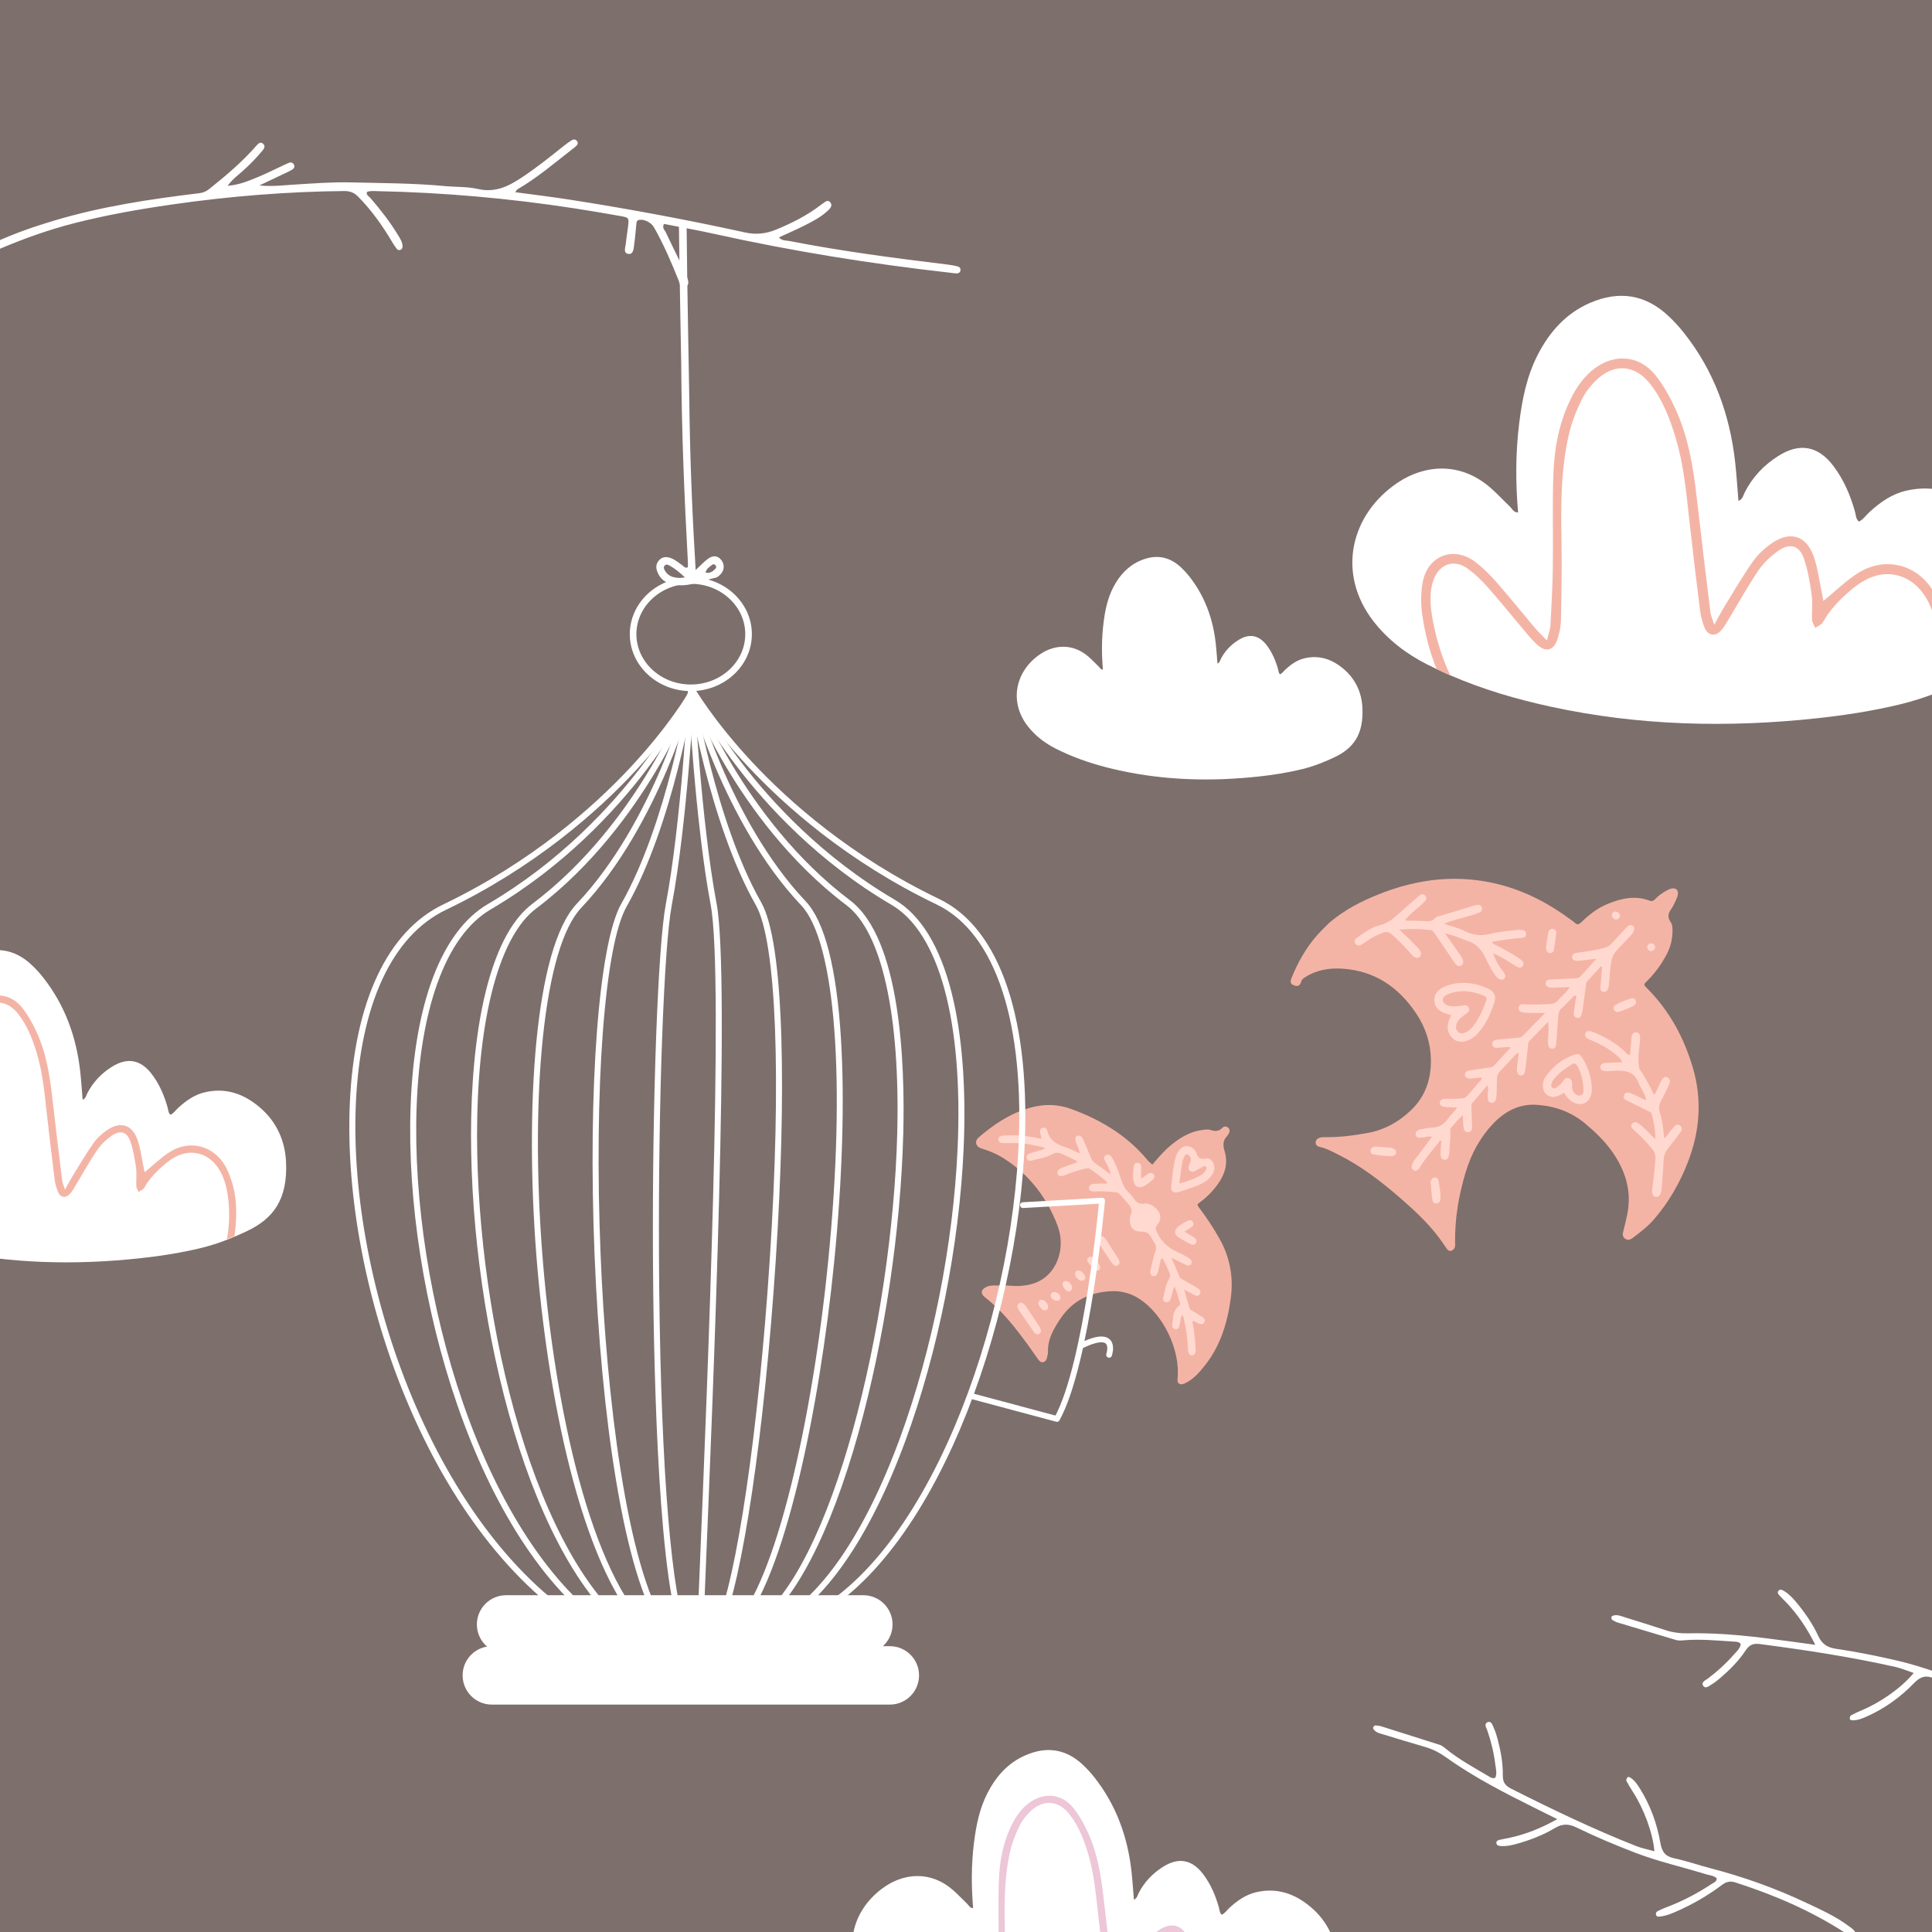 <?xml version="1.0" encoding="UTF-8"?> <svg xmlns="http://www.w3.org/2000/svg" width="2005" height="2005" viewBox="0 0 2005 2005" fill="none"><rect x="0" y="0" width="2005" height="2005" fill="#333333" stroke="none"/><g clip-path="url(#clip0_533_39692)"><path d="M2205.5 -200.5H-200.5V2205.5H2205.5V-200.5Z" fill="#FFD9D0" fill-opacity="0.36"></path><path d="M-190.445 1232.54C-179.46 1246.6 -165.652 1257.08 -149.823 1265.12C-147.468 1266.3 -145.109 1267.48 -142.753 1268.57C-139.343 1270.21 -135.894 1271.77 -132.441 1273.28C-108.027 1283.85 -82.648 1291.34 -56.593 1296.98C10.126 1311.5 77.43 1313.1 145.114 1305.82C166.54 1303.51 187.755 1300.22 208.673 1295.13C217.848 1292.9 226.813 1290 235.528 1286.63C238.18 1285.62 240.79 1284.57 243.356 1283.43C247.903 1281.53 252.364 1279.51 256.825 1277.37C283.388 1264.66 298.665 1244.96 296.856 1205.94C295.845 1183.63 286.923 1164.01 269.665 1149.28C253.29 1135.26 234.516 1128.45 212.673 1133.54C201.813 1136.06 193.141 1142.25 185.059 1149.58C182.364 1152.02 180.388 1155.3 176.934 1156.9C174.579 1154.92 174.704 1152.06 173.989 1149.49C170.536 1137.07 165.528 1125.37 157.782 1115.02C145.997 1099.4 131.938 1096.96 115.567 1107.44C104.876 1114.3 96.415 1123.23 90.606 1134.59C89.427 1136.82 89.173 1139.81 85.766 1141.28C84.923 1131.39 84.333 1121.79 83.282 1112.24C79.282 1076.04 67.329 1042.91 44.556 1014.12C41.02 1009.66 37.149 1005.41 32.981 1001.5C15.431 984.871 -4.648 981.844 -26.62 991.352C-44.722 999.184 -57.097 1013.07 -66.019 1030.29C-74.523 1046.66 -78.015 1064.42 -80.249 1082.52C-83.027 1104.96 -83.027 1127.44 -81.089 1150C-84.581 1150.08 -85.593 1147.09 -87.445 1145.37C-92.327 1140.74 -96.874 1135.77 -101.968 1131.35C-125.116 1111.1 -152.226 1114.09 -171.964 1127.27C-208.163 1151.43 -218.648 1196.38 -190.445 1232.54Z" fill="white"></path><path d="M-153.656 1226.94C-151.551 1241.46 -148.016 1255.27 -142.754 1268.15C-139.344 1269.79 -135.894 1271.36 -132.441 1272.86C-138.418 1260.28 -142.668 1246.61 -145.492 1232.12C-146.625 1226.23 -147.469 1220.12 -147.383 1214.11C-147.34 1209.18 -146.5 1203.93 -144.605 1199.41C-139.809 1188.02 -129.031 1184.98 -119.141 1192.18C-113.754 1196.09 -108.785 1200.84 -104.363 1205.86C-95.23 1216.18 -86.602 1226.94 -77.68 1237.46C-74.23 1241.55 -70.859 1245.8 -66.902 1249.46C-60 1255.86 -53.98 1254.22 -51.117 1245.09C-49.73 1240.62 -48.719 1235.87 -48.637 1231.24C-48.258 1211.45 -47.879 1191.63 -48.215 1171.8C-48.719 1144.19 -48.848 1116.62 -42.367 1089.55C-40.301 1080.84 -36.848 1072.25 -32.895 1064.18C-30.117 1058.57 -25.992 1053.31 -21.445 1049.02C-8.144 1036.48 7.43 1037.78 18.711 1052.05C28.266 1064.13 33.738 1078.23 38.113 1092.79C44.008 1112.2 46.027 1132.28 48.219 1152.36C50.828 1176.05 53.648 1199.75 56.637 1223.41C57.223 1228.04 58.359 1232.75 60.172 1237C62.656 1242.77 68 1243.78 72.293 1239.23C75.449 1235.91 77.598 1231.53 80.039 1227.53C87.027 1216.09 93.469 1204.25 101.086 1193.18C105 1187.54 110.387 1182.49 116.07 1178.54C124.699 1172.52 131.813 1174.59 135.262 1184.43C138.297 1193.18 139.852 1202.57 141.156 1211.84C142.043 1218.06 141.156 1224.59 141.453 1230.94C141.578 1233 143.051 1234.98 143.891 1237C145.871 1235.57 148.605 1234.61 149.703 1232.68C155.047 1223.07 162.539 1215.45 170.746 1208.43C174.074 1205.61 177.652 1202.99 181.438 1200.93C197.602 1192.02 215.238 1196.21 225.891 1211.34C231.82 1219.79 234.602 1229.43 236.199 1239.49C238.727 1255.14 238.18 1270.8 235.527 1286.21C238.18 1285.2 240.789 1284.15 243.355 1283.02C243.609 1281.24 243.777 1279.47 243.988 1277.7C245.629 1262.3 246.008 1246.73 242.051 1231.57C240.031 1223.87 237.336 1216 233.297 1209.22C220.922 1188.68 196.762 1182.66 176.43 1195.37C167.168 1201.18 159.172 1209.14 150.078 1216.55C149.742 1214.82 149.363 1212.8 148.941 1210.78C146.883 1201.27 145.828 1191.43 142.547 1182.37C136.945 1167 124.785 1163.43 111.23 1172.73C105.758 1176.43 100.539 1181.19 96.793 1186.59C88.879 1197.81 81.934 1209.77 74.734 1221.47C72.504 1225.09 70.567 1228.93 67.453 1234.56C65.981 1230.06 64.844 1227.78 64.551 1225.34C61.055 1197.02 57.602 1168.64 54.406 1140.27C51.754 1116.45 48.051 1092.88 37.945 1070.95C33.906 1062.15 29.067 1053.44 23.09 1045.9C10.922 1030.59 -7.852 1028.94 -23.465 1040.77C-31.168 1046.62 -36.516 1054.28 -40.809 1062.78C-49.898 1080.84 -53.605 1100.37 -54.359 1120.28C-55.203 1143.77 -54.445 1167.3 -54.781 1190.84C-54.992 1205.61 -55.789 1220.38 -56.594 1235.11C-56.762 1238.27 -58.023 1241.38 -59.285 1246.52C-63.492 1242.05 -66.527 1239.15 -69.219 1235.91C-78.562 1224.88 -87.613 1213.56 -97.125 1202.7C-101.969 1197.14 -107.269 1191.84 -113.078 1187.34C-129.664 1174.41 -149.742 1182.07 -153.402 1202.91C-154.75 1210.69 -154.75 1219.07 -153.656 1226.94Z" fill="#F4B4A5"></path><path d="M900.555 2062.71C911.54 2076.77 925.348 2087.25 941.177 2095.29C943.532 2096.47 945.891 2097.65 948.247 2098.74C951.657 2100.38 955.106 2101.94 958.559 2103.45C982.973 2114.02 1008.35 2121.51 1034.41 2127.15C1101.12 2141.67 1168.43 2143.27 1236.11 2135.99C1257.54 2133.68 1278.75 2130.39 1299.67 2125.3C1308.85 2123.07 1317.81 2120.17 1326.53 2116.8C1329.18 2115.79 1331.79 2114.74 1334.36 2113.6C1338.9 2111.7 1343.37 2109.68 1347.82 2107.54C1374.38 2094.83 1389.67 2075.13 1387.86 2036.11C1386.84 2013.8 1377.92 1994.18 1360.66 1979.45C1344.29 1965.43 1325.52 1958.62 1303.67 1963.71C1292.81 1966.23 1284.14 1972.42 1276.06 1979.75C1273.36 1982.19 1271.39 1985.47 1267.93 1987.07C1265.58 1985.09 1265.7 1982.23 1264.99 1979.66C1261.54 1967.24 1256.53 1955.54 1248.78 1945.19C1237 1929.57 1222.94 1927.13 1206.57 1937.61C1195.87 1944.47 1187.41 1953.4 1181.6 1964.76C1180.43 1966.99 1180.17 1969.98 1176.76 1971.45C1175.92 1961.56 1175.33 1951.96 1174.28 1942.41C1170.28 1906.21 1158.33 1873.08 1135.56 1844.29C1132.02 1839.83 1128.15 1835.58 1123.98 1831.67C1106.43 1815.04 1086.35 1812.01 1064.38 1821.52C1046.28 1829.35 1033.9 1843.24 1024.98 1860.46C1016.48 1876.83 1012.98 1894.59 1010.75 1912.69C1007.97 1935.13 1007.97 1957.61 1009.91 1980.17C1006.42 1980.25 1005.41 1977.26 1003.55 1975.54C998.673 1970.91 994.126 1965.94 989.032 1961.52C965.884 1941.27 938.774 1944.26 919.036 1957.44C882.837 1981.6 872.352 2026.55 900.555 2062.71Z" fill="white"></path><path d="M937.344 2057.53C939.449 2072.05 942.984 2085.86 948.246 2098.74C951.656 2100.38 955.106 2101.94 958.559 2103.45C952.582 2090.87 948.332 2077.19 945.508 2062.71C944.375 2056.82 943.531 2050.71 943.617 2044.69C943.66 2039.77 944.5 2034.51 946.395 2030C951.191 2018.6 961.969 2015.57 971.859 2022.76C977.246 2026.68 982.215 2031.43 986.637 2036.44C995.77 2046.76 1004.4 2057.53 1013.32 2068.05C1016.77 2072.14 1020.14 2076.39 1024.1 2080.05C1031 2086.45 1037.02 2084.81 1039.88 2075.67C1041.27 2071.21 1042.28 2066.46 1042.36 2061.83C1042.74 2042.04 1043.12 2022.22 1042.79 2002.39C1042.28 1974.78 1042.15 1947.21 1048.63 1920.14C1050.7 1911.43 1054.15 1902.84 1058.1 1894.76C1060.88 1889.16 1065.01 1883.9 1069.55 1879.61C1082.86 1867.07 1098.43 1868.37 1109.71 1882.64C1119.27 1894.72 1124.74 1908.82 1129.11 1923.38C1135.01 1942.79 1137.03 1962.87 1139.22 1982.95C1141.83 2006.64 1144.65 2030.34 1147.64 2054C1148.22 2058.63 1149.36 2063.34 1151.17 2067.59C1153.65 2073.36 1159 2074.37 1163.29 2069.82C1166.45 2066.5 1168.6 2062.12 1171.04 2058.12C1178.03 2046.67 1184.47 2034.84 1192.08 2023.77C1196 2018.13 1201.39 2013.08 1207.07 2009.13C1215.7 2003.11 1222.81 2005.17 1226.26 2015.02C1229.29 2023.77 1230.85 2033.16 1232.16 2042.42C1233.04 2048.65 1232.16 2055.17 1232.45 2061.53C1232.58 2063.59 1234.05 2065.57 1234.89 2067.59C1236.87 2066.16 1239.61 2065.19 1240.7 2063.26C1246.05 2053.66 1253.54 2046.04 1261.75 2039.01C1265.07 2036.19 1268.65 2033.58 1272.44 2031.52C1288.6 2022.6 1306.24 2026.8 1316.89 2041.92C1322.82 2050.38 1325.6 2060.02 1327.2 2070.08C1329.73 2085.73 1329.18 2101.39 1326.53 2116.8C1329.18 2115.79 1331.79 2114.74 1334.36 2113.6C1334.61 2111.83 1334.78 2110.06 1334.99 2108.29C1336.63 2092.89 1337.01 2077.32 1333.05 2062.16C1331.03 2054.46 1328.34 2046.59 1324.3 2039.81C1311.92 2019.27 1287.76 2013.25 1267.43 2025.96C1258.17 2031.77 1250.17 2039.73 1241.08 2047.14C1240.74 2045.41 1240.36 2043.39 1239.94 2041.37C1237.88 2031.86 1236.83 2022.01 1233.54 2012.96C1227.95 1997.59 1215.78 1994.01 1202.23 2003.32C1196.76 2007.02 1191.54 2011.78 1187.79 2017.17C1179.88 2028.4 1172.93 2040.36 1165.74 2052.06C1163.5 2055.68 1161.57 2059.51 1158.45 2065.15C1156.98 2060.65 1155.84 2058.37 1155.55 2055.93C1152.06 2027.6 1148.6 1999.23 1145.4 1970.86C1142.75 1947.04 1139.05 1923.47 1128.95 1901.54C1124.91 1892.74 1120.07 1884.03 1114.09 1876.49C1101.92 1861.17 1083.15 1859.53 1067.53 1871.36C1059.83 1877.21 1054.49 1884.87 1050.19 1893.37C1041.1 1911.43 1037.4 1930.96 1036.64 1950.87C1035.8 1974.36 1036.56 1997.89 1036.22 2021.42C1036.01 2036.19 1035.21 2050.97 1034.41 2065.7C1034.24 2068.85 1032.98 2071.97 1031.71 2077.1C1027.51 2072.64 1024.47 2069.74 1021.78 2066.5C1012.44 2055.47 1003.38 2044.15 993.875 2033.29C989.031 2027.73 983.731 2022.43 977.922 2017.92C961.336 2005 941.258 2012.66 937.598 2033.5C936.25 2041.28 936.25 2049.66 937.344 2057.53Z" fill="#EDC6D8"></path><path d="M1425.53 644.962C1440.59 664.239 1459.52 678.603 1481.21 689.622C1484.44 691.239 1487.67 692.86 1490.91 694.36C1495.58 696.61 1500.31 698.739 1505.04 700.821C1538.51 715.302 1573.3 725.571 1609.02 733.31C1700.47 753.212 1792.74 755.399 1885.52 745.423C1914.89 742.251 1943.97 737.751 1972.65 730.771C1985.23 727.712 1997.52 723.731 2009.46 719.11C2013.1 717.731 2016.67 716.282 2020.19 714.72C2026.43 712.13 2032.54 709.36 2038.66 706.423C2075.07 688.989 2096.01 661.989 2093.53 608.501C2092.15 577.923 2079.92 551.032 2056.26 530.829C2033.81 511.622 2008.08 502.271 1978.13 509.251C1963.24 512.712 1951.36 521.2 1940.28 531.239C1936.58 534.579 1933.87 539.079 1929.14 541.282C1925.91 538.56 1926.08 534.642 1925.1 531.122C1920.37 514.103 1913.5 498.06 1902.89 483.86C1886.73 462.462 1867.46 459.11 1845.02 473.481C1830.36 482.88 1818.76 495.122 1810.8 510.7C1809.18 513.751 1808.83 517.853 1804.16 519.872C1803.01 506.31 1802.2 493.161 1800.76 480.06C1795.28 430.431 1778.89 385.021 1747.67 345.56C1742.83 339.442 1737.52 333.61 1731.81 328.251C1707.75 305.45 1680.22 301.302 1650.1 314.341C1625.29 325.071 1608.33 344.11 1596.09 367.712C1584.44 390.161 1579.65 414.513 1576.59 439.321C1572.78 470.071 1572.78 500.892 1575.44 531.81C1570.65 531.931 1569.26 527.829 1566.72 525.47C1560.03 519.122 1553.8 512.31 1546.82 506.251C1515.08 478.501 1477.92 482.603 1450.86 500.661C1401.24 533.782 1386.87 595.399 1425.53 644.962Z" fill="white"></path><path d="M1475.96 637.869C1478.85 657.767 1483.69 676.697 1490.91 694.357C1495.58 696.607 1500.31 698.736 1505.04 700.818C1496.85 683.568 1491.02 664.806 1487.15 644.959C1485.6 636.888 1484.44 628.517 1484.56 620.267C1484.62 613.517 1485.77 606.306 1488.37 600.127C1494.94 584.486 1509.72 580.337 1523.28 590.209C1530.66 595.568 1537.47 602.087 1543.53 608.959C1556.05 623.099 1567.88 637.869 1580.11 652.287C1584.84 657.888 1589.46 663.716 1594.88 668.736C1604.35 677.509 1612.6 675.259 1616.52 662.736C1618.42 656.619 1619.81 650.099 1619.92 643.748C1620.44 616.627 1620.96 589.459 1620.5 562.279C1619.81 524.427 1619.64 486.627 1628.52 449.529C1631.35 437.587 1636.08 425.818 1641.5 414.736C1645.31 407.056 1650.97 399.849 1657.2 393.966C1675.43 376.767 1696.78 378.556 1712.25 398.119C1725.34 414.677 1732.84 434.009 1738.84 453.978C1746.92 480.576 1749.69 508.099 1752.69 535.619C1756.27 568.107 1760.14 600.587 1764.24 633.017C1765.04 639.369 1766.6 645.826 1769.08 651.658C1772.48 659.556 1779.81 660.947 1785.7 654.716C1790.03 650.158 1792.97 644.158 1796.31 638.677C1805.89 622.978 1814.72 606.767 1825.16 591.587C1830.53 583.857 1837.92 576.939 1845.71 571.509C1857.54 563.259 1867.29 566.087 1872.02 579.587C1876.17 591.587 1878.31 604.459 1880.1 617.146C1881.31 625.689 1880.1 634.638 1880.5 643.349C1880.67 646.177 1882.69 648.888 1883.85 651.658C1886.56 649.697 1890.31 648.369 1891.81 645.709C1899.14 632.556 1909.41 622.119 1920.66 612.478C1925.22 608.607 1930.12 605.037 1935.32 602.209C1957.47 589.978 1981.65 595.748 1996.25 616.459C2004.38 628.056 2008.19 641.267 2010.38 655.056C2013.85 676.529 2013.1 697.986 2009.46 719.107C2013.1 717.728 2016.67 716.279 2020.19 714.716C2020.54 712.298 2020.77 709.877 2021.06 707.459C2023.31 686.337 2023.83 664.986 2018.41 644.209C2015.64 633.658 2011.94 622.869 2006.4 613.576C1989.44 585.42 1956.32 577.17 1928.45 594.587C1915.76 602.556 1904.79 613.459 1892.33 623.619C1891.87 621.248 1891.35 618.478 1890.77 615.709C1887.94 602.67 1886.5 589.17 1882 576.759C1874.33 555.697 1857.65 550.798 1839.07 563.548C1831.57 568.627 1824.42 575.146 1819.28 582.529C1808.43 597.939 1798.91 614.326 1789.04 630.369C1785.99 635.326 1783.33 640.576 1779.06 648.306C1777.04 642.138 1775.49 639.017 1775.08 635.67C1770.29 596.837 1765.56 557.947 1761.17 519.056C1757.54 486.396 1752.46 454.087 1738.61 424.029C1733.07 411.966 1726.44 400.029 1718.25 389.697C1701.57 368.689 1675.84 366.439 1654.43 382.658C1643.87 390.677 1636.54 401.177 1630.66 412.826C1618.19 437.587 1613.11 464.357 1612.08 491.646C1610.92 523.849 1611.96 556.107 1611.5 588.357C1611.21 608.607 1610.12 628.869 1609.02 649.056C1608.79 653.388 1607.06 657.658 1605.33 664.697C1599.56 658.576 1595.4 654.599 1591.71 650.158C1578.9 635.037 1566.49 619.517 1553.45 604.627C1546.82 597.017 1539.55 589.748 1531.58 583.568C1508.85 565.857 1481.33 576.357 1476.31 604.92C1474.46 615.599 1474.46 627.076 1475.96 637.869Z" fill="#F4B4A5"></path><path d="M1066.65 753.674C1074.48 763.697 1084.32 771.166 1095.6 776.897C1097.28 777.736 1098.96 778.576 1100.64 779.357C1103.07 780.525 1105.53 781.635 1107.99 782.717C1125.38 790.244 1143.47 795.584 1162.04 799.607C1209.58 809.947 1257.54 811.084 1305.77 805.904C1321.04 804.256 1336.15 801.916 1351.06 798.287C1357.6 796.697 1363.99 794.627 1370.2 792.225C1372.08 791.506 1373.95 790.756 1375.77 789.947C1379.01 788.596 1382.19 787.154 1385.37 785.627C1404.3 776.565 1415.19 762.525 1413.9 734.725C1413.18 718.826 1406.82 704.857 1394.52 694.357C1382.85 684.365 1369.48 679.506 1353.91 683.135C1346.17 684.936 1339.99 689.346 1334.23 694.565C1332.31 696.307 1330.9 698.647 1328.44 699.787C1326.76 698.377 1326.85 696.334 1326.34 694.506C1323.88 685.654 1320.31 677.315 1314.8 669.936C1306.4 658.807 1296.38 657.065 1284.71 664.537C1277.09 669.424 1271.06 675.787 1266.93 683.885C1266.09 685.475 1265.9 687.607 1263.48 688.654C1262.88 681.607 1262.46 674.768 1261.71 667.955C1258.86 642.166 1250.34 618.557 1234.11 598.037C1231.59 594.865 1228.83 591.834 1225.86 589.045C1213.36 577.197 1199.05 575.037 1183.39 581.815C1170.49 587.397 1161.67 597.295 1155.32 609.557C1149.26 621.225 1146.77 633.885 1145.18 646.787C1143.2 662.768 1143.2 678.787 1144.58 694.865C1142.09 694.924 1141.37 692.795 1140.05 691.565C1136.57 688.268 1133.33 684.725 1129.7 681.576C1113.21 667.147 1093.89 669.275 1079.82 678.666C1054.03 695.885 1046.56 727.916 1066.65 753.674Z" fill="white"></path><path d="M1781.64 1949.31C1781.51 1952.96 1778.61 1953.64 1776.6 1954.96C1762.59 1964.19 1747.9 1972.12 1732.24 1978.22C1728.64 1979.61 1725.05 1981.05 1721.56 1982.68C1719.64 1983.57 1717.65 1984.83 1718.77 1987.53C1719.64 1989.63 1721.56 1989.05 1723.2 1988.88C1728.83 1988.29 1734 1986.19 1739.12 1983.96C1756.1 1976.56 1772.09 1967.38 1786.88 1956.26C1791.45 1952.82 1795.42 1951.79 1800.91 1953.56C1841.07 1966.45 1879.53 1982.94 1915.02 2005.97C1917.94 2007.86 1921.56 2013.19 1924.58 2009.24C1927.84 2004.97 1922.31 2001.69 1919.14 1999.28C1905.38 1988.86 1889.68 1981.84 1874.18 1974.55C1842.29 1959.56 1809.25 1947.68 1775.12 1938.85C1762.66 1935.62 1750.47 1931.25 1737.9 1928.62C1728.57 1926.68 1724.82 1922.3 1723.17 1912.8C1719.71 1892.87 1712.88 1873.85 1702.1 1856.5C1699.39 1852.15 1696.58 1847.77 1692.12 1844.9C1691.05 1844.21 1689.63 1843.56 1688.73 1844.8C1688.06 1845.71 1687.48 1847.43 1687.91 1848.25C1689.88 1852.05 1692.12 1855.71 1694.44 1859.31C1706.11 1877.37 1715.35 1902.37 1716.91 1921.22C1710.3 1919.35 1703.78 1918.11 1697.72 1915.71C1653.46 1898.19 1610.58 1877.67 1568.12 1856.19C1562.03 1853.1 1559.52 1849.59 1559.61 1842.43C1559.76 1829.58 1557.41 1816.84 1554.07 1804.38C1553.07 1800.67 1551.94 1796.93 1550.32 1793.46C1549 1790.63 1547.89 1785.63 1543.84 1787.27C1539.67 1788.96 1542.62 1793.26 1543.62 1796.15C1547.55 1807.55 1550.33 1819.2 1551.81 1831.15C1552.37 1835.71 1553.78 1840.36 1551.8 1844.89C1548.85 1846.13 1546.67 1844.45 1544.53 1843.18C1529.43 1834.22 1513.92 1825.88 1500.28 1814.68C1498.26 1813.02 1496.3 1811.46 1493.79 1810.67C1473.77 1804.32 1453.76 1797.93 1433.72 1791.63C1431.71 1791 1429.55 1790.79 1427.44 1790.63C1426.8 1790.59 1425.97 1791.28 1425.46 1791.85C1424.38 1793.06 1425.17 1794.28 1425.93 1795.2C1428.58 1798.38 1432.57 1799.03 1436.19 1800.15C1450.54 1804.57 1464.92 1808.87 1479.33 1813.07C1487.25 1815.38 1494.28 1819.14 1501.01 1823.95C1530.05 1844.68 1561.75 1860.8 1593.58 1876.68C1600.38 1880.07 1607.19 1883.45 1616.09 1887.88C1599.29 1897.29 1583.65 1903.47 1566.99 1907.18C1563.65 1907.92 1560.24 1908.38 1556.92 1909.21C1554.93 1909.7 1552.32 1910.31 1552.98 1913.12C1553.55 1915.55 1555.9 1915.71 1558.16 1915.82C1563.83 1916.11 1569.25 1914.88 1574.62 1913.36C1588.3 1909.5 1601.59 1904.35 1613.72 1897.09C1621.74 1892.28 1628.31 1892.76 1636.24 1896.61C1656.28 1906.35 1676.79 1914.99 1697.63 1922.96C1721.35 1932.02 1746.05 1937.51 1770.19 1945C1774.11 1946.22 1778.54 1946.33 1781.64 1949.31Z" fill="white"></path><path d="M2055.3 1749.39C2057.25 1746.3 2055.23 1744.1 2054.32 1741.88C2047.93 1726.37 2040.25 1711.54 2030.73 1697.69C2028.55 1694.51 2026.39 1691.3 2024.42 1687.99C2023.33 1686.17 2022.4 1684.01 2024.84 1682.41C2026.75 1681.16 2028 1682.73 2029.27 1683.79C2033.59 1687.44 2036.68 1692.1 2039.65 1696.81C2049.52 1712.48 2057.58 1729.08 2063.54 1746.59C2065.39 1752.01 2068.08 1755.09 2073.62 1756.73C2114.06 1768.67 2155.14 1776.68 2197.44 1777.63C2200.91 1777.71 2206.9 1775.34 2207.18 1780.31C2207.47 1785.67 2201.05 1785.27 2197.07 1785.47C2179.84 1786.34 2162.91 1783.31 2146 1780.61C2111.19 1775.05 2077.21 1766.27 2044.02 1754.36C2031.91 1750.02 2019.37 1746.78 2007.51 1741.87C1998.7 1738.23 1993.13 1739.73 1986.42 1746.66C1972.34 1761.19 1955.99 1773.06 1937.32 1781.33C1932.63 1783.4 1927.84 1785.44 1922.54 1785.3C1921.26 1785.27 1919.73 1785 1919.68 1783.48C1919.64 1782.35 1920.13 1780.6 1920.94 1780.16C1924.71 1778.13 1928.62 1776.36 1932.56 1774.7C1952.38 1766.34 1974.08 1750.88 1985.99 1736.18C1979.47 1734 1973.38 1731.35 1967.02 1729.92C1920.58 1719.49 1873.58 1712.32 1826.4 1706.18C1819.63 1705.3 1815.58 1706.79 1811.62 1712.76C1804.51 1723.47 1795.41 1732.67 1785.63 1741.09C1782.71 1743.6 1779.67 1746.05 1776.38 1748.01C1773.7 1749.61 1769.96 1753.11 1767.54 1749.48C1765.04 1745.74 1769.91 1743.84 1772.35 1742.01C1782.02 1734.8 1790.88 1726.74 1798.82 1717.7C1801.86 1714.24 1805.64 1711.19 1806.55 1706.33C1804.82 1703.65 1802.06 1703.81 1799.58 1703.66C1782.06 1702.56 1764.54 1700.73 1746.96 1702.3C1744.36 1702.54 1741.87 1702.72 1739.34 1701.97C1719.22 1695.94 1699.08 1689.97 1678.97 1683.89C1676.96 1683.29 1675.05 1682.24 1673.22 1681.18C1672.67 1680.86 1672.37 1679.82 1672.27 1679.07C1672.06 1677.46 1673.4 1676.89 1674.54 1676.56C1678.52 1675.42 1682.18 1677.13 1685.81 1678.25C1700.16 1682.66 1714.47 1687.2 1728.74 1691.84C1736.58 1694.39 1744.51 1695.24 1752.78 1695.05C1788.45 1694.26 1823.73 1698.79 1858.98 1703.58C1866.5 1704.6 1874.03 1705.64 1883.88 1706.98C1875.29 1689.75 1865.85 1675.84 1854.17 1663.4C1851.82 1660.9 1849.26 1658.6 1846.98 1656.05C1845.62 1654.53 1843.8 1652.56 1845.93 1650.6C1847.76 1648.91 1849.8 1650.11 1851.73 1651.28C1856.58 1654.23 1860.37 1658.3 1863.95 1662.58C1873.08 1673.47 1881.17 1685.21 1887.11 1698.04C1891.04 1706.53 1896.73 1709.83 1905.46 1711.11C1927.5 1714.34 1949.32 1718.74 1971.03 1723.88C1995.73 1729.74 2019.24 1739.11 2043.41 1746.5C2047.33 1747.7 2051.06 1750.11 2055.3 1749.39Z" fill="white"></path><path d="M1196.03 1208.54C1202.58 1200.55 1209.36 1192.97 1217.39 1186.67C1226.37 1179.64 1236.11 1174.17 1247.68 1172.69C1250.48 1172.33 1253.43 1171.71 1256.07 1172.61C1260.89 1174.26 1264.97 1174.35 1268.78 1170.25C1270.28 1168.63 1272.91 1168.7 1274.71 1170.45C1276.48 1172.19 1276.4 1174.31 1275.12 1176.39C1274.66 1177.13 1274.36 1178.01 1273.76 1178.6C1269.11 1183.22 1268.91 1188.23 1270.8 1194.43C1275.65 1210.25 1269.17 1223.24 1259.09 1234.91C1255.12 1239.51 1250.73 1243.7 1245.78 1247.28C1242.03 1249.99 1242.03 1250.18 1244.79 1253.83C1252.52 1264.04 1259.53 1274.66 1265.78 1285.87C1276.54 1305.17 1280.22 1325.71 1277.26 1347.38C1273.79 1372.81 1266.55 1396.95 1250.13 1417.39C1244.84 1423.97 1239.37 1430.47 1231.69 1434.52C1230.54 1435.12 1229.42 1435.86 1228.2 1436.22C1223.89 1437.48 1221.56 1435.41 1222.04 1430.89C1225.19 1401.26 1207.35 1364.05 1182.37 1347.91C1173.71 1342.32 1164.28 1339.6 1154.04 1339.96C1131.4 1340.76 1113.05 1349.58 1100.24 1368.87C1093.33 1379.29 1087.16 1389.85 1087.59 1402.97C1087.66 1404.88 1086.98 1406.81 1086.6 1408.72C1086.15 1410.97 1085.14 1412.91 1082.79 1413.54C1080.28 1414.22 1078.68 1412.58 1077.39 1410.77C1073.98 1406.02 1070.72 1401.16 1067.27 1396.44C1053.95 1378.23 1040.26 1360.35 1022.24 1346.33C1017.13 1342.35 1017.88 1338.35 1023.75 1335.5C1026.17 1334.33 1028.74 1334.12 1031.34 1334.08C1037.62 1333.97 1043.91 1333.86 1050.18 1334.42C1055.17 1334.87 1060.12 1334.52 1065.08 1333.78C1090.19 1330.06 1100.16 1308.7 1100.78 1292.05C1101.04 1285.04 1099.91 1278.16 1097.41 1271.65C1086.38 1242.91 1068.55 1219.51 1042.53 1202.67C1035.21 1197.93 1027.29 1194.5 1018.92 1192.01C1012.6 1190.13 1010.91 1184.48 1015.71 1180.34C1031.6 1166.66 1048.82 1155.18 1069.34 1149.52C1083.31 1145.67 1097.31 1145.71 1110.94 1150.64C1140.48 1161.31 1167.06 1176.68 1188.04 1200.63C1190.42 1203.36 1192.55 1206.39 1196.03 1208.54Z" fill="#F4B4A5"></path><path d="M1149.38 1227.41C1143.78 1221.83 1137.44 1217.41 1131.06 1213.04C1129.22 1211.78 1127.33 1212.49 1125.43 1212.94C1118.67 1214.53 1112.1 1216.68 1105.68 1219.34C1101.2 1221.2 1098.6 1220.74 1097.64 1218.4C1096.53 1215.67 1098.11 1213.47 1102.91 1211.63C1107.75 1209.77 1112.68 1208.17 1117.56 1206.46C1117.9 1204.13 1115.84 1204.11 1114.73 1203.52C1110.89 1201.51 1106.94 1199.72 1103.02 1197.89C1099.09 1196.05 1095.92 1195.46 1091.28 1198.09C1085.23 1201.52 1077.78 1202.5 1070.89 1204.39C1068.63 1205.01 1066.38 1204.58 1065.6 1201.99C1064.82 1199.39 1066.55 1197.8 1068.69 1197C1071.72 1195.87 1074.9 1195.13 1078.01 1194.17C1079.97 1193.56 1082.22 1193.55 1084.56 1191.23C1074 1188.37 1064.11 1186.49 1053.94 1186.23C1050.26 1186.13 1046.57 1186.35 1042.88 1186.32C1041.39 1186.31 1039.86 1186.17 1038.41 1185.82C1037.05 1185.49 1036.25 1184.39 1036.17 1182.95C1036.08 1181.34 1036.52 1179.94 1038.12 1179.19C1039.74 1178.42 1041.49 1178.47 1043.22 1178.39C1054.1 1177.86 1064.88 1178.61 1075.56 1180.84C1077.21 1181.18 1078.85 1182.06 1080.93 1181.27C1080.41 1179.29 1079.78 1177.31 1079.41 1175.28C1079.02 1173.2 1079.53 1171.23 1081.71 1170.45C1083.87 1169.69 1085.46 1170.8 1086.54 1172.7C1086.65 1172.89 1086.78 1173.07 1086.83 1173.28C1089.12 1183.45 1096.54 1187.75 1105.75 1190.54C1110.67 1192.02 1115.23 1194.73 1120.42 1197.1C1120.33 1192.94 1118.26 1189.68 1117 1186.22C1115.45 1181.97 1115.62 1179.79 1117.88 1178.81C1120.21 1177.81 1122.55 1179.09 1124.25 1182.89C1127 1189.01 1129.51 1195.24 1132.05 1201.46C1133.16 1204.15 1134.96 1206.08 1137.38 1207.73C1142.33 1211.1 1147.08 1214.76 1152.78 1218.94C1151.36 1213.21 1149.38 1208.94 1146.87 1204.92C1145.55 1202.81 1145.08 1200.82 1147.33 1199.24C1149.73 1197.54 1151.94 1198.51 1153.56 1200.59C1154.61 1201.93 1155.32 1203.55 1156.1 1205.09C1159.62 1212.08 1161.98 1219.53 1164.54 1226.89C1165.85 1230.65 1167.69 1233.95 1170.58 1236.75C1172.75 1238.85 1174.83 1241.13 1176.52 1243.63C1179.24 1247.64 1181.99 1249.92 1187.59 1249.12C1192.87 1248.37 1197.59 1251.58 1201.13 1255.69C1205.07 1260.27 1205.32 1266.11 1200.99 1271.11C1198.35 1274.16 1199.31 1275.97 1200.72 1278.96C1205.27 1288.62 1212.35 1295.32 1222.15 1299.43C1225.93 1301.02 1229.45 1303.23 1233.07 1305.18C1235.51 1306.5 1237.58 1308.14 1236.37 1311.31C1235.5 1313.57 1233.04 1313.94 1229.63 1312.29C1225.36 1310.23 1221.18 1307.97 1215.68 1305.13C1218.88 1312.71 1221.56 1319.14 1224.33 1325.53C1224.98 1327.01 1226.62 1327.45 1227.92 1328.2C1231.86 1330.47 1235.84 1332.68 1239.78 1334.96C1241.28 1335.82 1242.83 1336.65 1244.15 1337.75C1245.81 1339.14 1246.31 1341.07 1245.15 1343C1243.92 1345.05 1241.92 1345.06 1240.01 1344.11C1236.73 1342.47 1233.53 1340.67 1228.96 1338.23C1230.98 1345.44 1232.61 1351.52 1234.43 1357.55C1234.96 1359.3 1236.78 1360 1238.25 1360.91C1241.57 1362.96 1244.94 1364.92 1248.18 1367.08C1249.93 1368.24 1250.95 1370.05 1249.84 1372.13C1248.6 1374.45 1246.44 1374.64 1244.23 1373.63C1242.27 1372.74 1240.41 1371.62 1238.51 1370.61C1236.75 1372.21 1237.88 1373.94 1238.15 1375.48C1239.5 1382.96 1240.32 1390.5 1240.68 1398.08C1240.74 1399.38 1240.84 1400.68 1240.79 1401.98C1240.71 1404.42 1239.67 1406.34 1237.05 1406.42C1234.39 1406.51 1233.34 1404.52 1233.04 1402.17C1232.8 1400.24 1232.71 1398.29 1232.62 1396.34C1232.19 1387.21 1230.72 1378.24 1228.73 1369.34C1228.41 1367.93 1228.54 1366.29 1226.72 1364.87C1225.44 1366.4 1225.45 1368.31 1225.1 1370.05C1224.67 1372.17 1224.46 1374.35 1223.89 1376.43C1223.31 1378.52 1221.79 1379.78 1219.5 1379.36C1217.55 1379 1216.28 1377.42 1216.52 1375.63C1217.48 1368.47 1216.75 1360.66 1223.26 1355.37C1224.42 1354.43 1224.94 1353.47 1224.52 1352.05C1222.93 1346.71 1221.68 1341.25 1219 1335.31C1217.12 1338.36 1216.97 1341.13 1216.17 1343.64C1215.64 1345.29 1215.3 1347.02 1214.59 1348.59C1213.6 1350.77 1211.91 1352.05 1209.37 1351.18C1207.02 1350.38 1206.69 1348.3 1207.22 1346.36C1208.97 1339.89 1209.76 1333.06 1213.19 1327.2C1214.59 1324.8 1214.74 1323.08 1213.62 1320.69C1211.26 1315.64 1209.32 1310.38 1206.29 1305.6C1204.21 1306.73 1204.41 1308.66 1203.97 1310.21C1203.21 1312.91 1202.71 1315.7 1202.07 1318.44C1200.95 1323.23 1199.39 1324.87 1196.63 1324.24C1194.07 1323.64 1193.18 1321.31 1194.28 1316.5C1195.63 1310.58 1197.03 1304.65 1198.98 1298.92C1200.23 1295.24 1199.96 1292.24 1197.7 1289.21C1196.79 1288.01 1196.02 1286.67 1195.38 1285.3C1193.13 1280.48 1190.22 1277.93 1184.07 1278.14C1175.83 1278.42 1171.62 1272.46 1172.69 1264.29C1172.83 1263.22 1172.8 1262.03 1173.28 1261.11C1175.96 1255.93 1173.43 1252.26 1170.14 1248.51C1158.14 1234.83 1162.76 1237.86 1146.28 1236.44C1142.63 1236.12 1138.92 1236.49 1135.24 1236.46C1132.72 1236.45 1130.16 1236.06 1130.14 1232.83C1130.13 1229.87 1132.44 1228.81 1134.97 1228.58C1137.76 1228.32 1140.6 1228.47 1143.41 1228.28C1145.27 1228.16 1147.27 1229.09 1149.38 1227.41Z" fill="#FFD9D0"></path><path d="M1223.95 1228.26C1232.22 1225.98 1239.14 1223.68 1245.55 1220C1247.84 1218.68 1249.92 1217.2 1251.16 1214.8C1251.84 1213.48 1252.85 1212.05 1251.46 1210.71C1250.33 1209.61 1248.95 1210.43 1247.87 1210.99C1245.18 1212.35 1242.62 1213.96 1239.96 1215.38C1238.34 1216.23 1236.59 1216.39 1235.08 1215.17C1233.35 1213.78 1233.2 1211.88 1233.87 1209.88C1234.49 1208.06 1235.5 1206.29 1235.71 1204.42C1236.02 1201.68 1234.96 1198.91 1232.25 1198.12C1229.37 1197.27 1229.31 1200.55 1228.22 1202.19C1227.76 1202.89 1227.54 1203.78 1227.34 1204.61C1225.5 1212.16 1225.1 1219.89 1223.95 1228.26ZM1252.73 1224.82C1249.26 1227.37 1244.65 1229.76 1239.72 1231.5C1234.21 1233.44 1228.71 1235.44 1223.09 1237.03C1217.78 1238.53 1214.8 1236.34 1215.46 1230.88C1216.63 1221.21 1217.4 1211.46 1219.81 1201.98C1220.51 1199.24 1221.75 1196.68 1223.37 1194.36C1227.58 1188.3 1234.29 1187.79 1239.4 1193.13C1240.14 1193.9 1240.92 1194.78 1241.26 1195.76C1242.96 1200.57 1244.65 1203.81 1251.38 1202.33C1256.92 1201.11 1261.24 1207.94 1260.05 1214.06C1259.39 1217.48 1256.83 1221.42 1252.73 1224.82Z" fill="#FFD9D0"></path><path d="M1184.6 1223.24C1187.42 1221.15 1189.26 1219.64 1191.24 1218.35C1193.18 1217.08 1195.34 1216.56 1197.08 1218.64C1198.85 1220.75 1197.93 1222.72 1196.13 1224.28C1193.2 1226.83 1190.33 1229.51 1186.73 1231.12C1181.8 1233.32 1178 1231.75 1176.67 1226.68C1175.22 1221.15 1175.94 1215.5 1176.73 1209.94C1177.02 1207.82 1178.59 1206.5 1180.91 1206.76C1183.26 1207.02 1184.11 1208.71 1184.27 1210.84C1184.57 1214.61 1183.39 1218.46 1184.6 1223.24Z" fill="#FFD9D0"></path><path d="M1229.2 1278.22C1232.68 1280.31 1235.41 1282 1238.19 1283.62C1240.6 1285.03 1242.52 1286.74 1241.22 1289.83C1240.27 1292.07 1237.73 1292.4 1234.47 1290.63C1230.49 1288.47 1226.47 1286.32 1222.76 1283.75C1218.45 1280.78 1218.42 1277.22 1222.19 1273.55C1225.34 1270.48 1229.29 1268.67 1233.14 1266.76C1234.77 1265.95 1236.62 1266.18 1237.75 1267.89C1239.01 1269.78 1238.73 1271.74 1236.99 1273.08C1234.82 1274.77 1232.4 1276.13 1229.2 1278.22Z" fill="#FFD9D0"></path><path d="M1064.63 1355.64C1069.33 1362.67 1074.03 1369.68 1078.68 1376.73C1079.27 1377.62 1079.72 1378.64 1080.04 1379.66C1080.62 1381.48 1080.29 1383.15 1078.54 1384.17C1076.81 1385.19 1075.18 1384.68 1073.85 1383.31C1073.1 1382.54 1072.47 1381.64 1071.86 1380.75C1067.19 1373.98 1062.53 1367.19 1057.88 1360.41C1057.4 1359.69 1056.88 1358.97 1056.54 1358.19C1055.59 1356.03 1055.42 1353.92 1057.74 1352.49C1059.78 1351.22 1061.46 1352.21 1062.92 1353.68C1063.53 1354.3 1064.06 1354.98 1064.63 1355.64Z" fill="#FFD9D0"></path><path d="M1152.86 1309.36C1148.92 1303.38 1144.51 1296.74 1140.19 1290.04C1139.52 1288.99 1139.06 1287.66 1138.95 1286.42C1138.71 1283.73 1141 1281.97 1143.61 1282.74C1145.59 1283.31 1146.76 1284.83 1147.83 1286.52C1151.98 1293.08 1156.22 1299.58 1160.41 1306.11C1160.87 1306.83 1161.26 1307.62 1161.53 1308.42C1162.14 1310.21 1161.93 1311.93 1160.25 1313C1158.63 1314.02 1156.93 1313.81 1155.53 1312.42C1154.77 1311.67 1154.11 1310.8 1152.86 1309.36Z" fill="#FFD9D0"></path><path d="M1131.91 1313.42C1130.98 1312.25 1130 1311.11 1129.13 1309.89C1128.17 1308.55 1128.02 1307.08 1129.06 1305.73C1130.24 1304.21 1131.89 1303.7 1133.61 1304.56C1137.9 1306.7 1140.19 1310.54 1141.7 1314.85C1142.12 1316.05 1141.42 1317.4 1140.27 1318.18C1138.91 1319.11 1137.47 1319.05 1136.04 1318.25C1134.07 1317.15 1133.27 1315.04 1131.91 1313.42Z" fill="#FFD9D0"></path><path d="M1124.09 1321.3C1124.73 1322.22 1125.41 1323.05 1125.92 1323.98C1126.47 1324.97 1126.37 1326.08 1125.97 1327.1C1125.22 1329.04 1122.71 1329.72 1120.5 1328.66C1117.21 1327.07 1114.74 1322.57 1116.07 1320.36C1117.47 1318.03 1119.59 1318.23 1121.66 1319.29C1122.58 1319.76 1123.3 1320.63 1124.09 1321.3Z" fill="#FFD9D0"></path><path d="M1079.79 1357.05C1077.26 1353.85 1076.97 1351.32 1078.94 1349.73C1080.96 1348.1 1083.63 1348.96 1085.95 1351.97C1088.34 1355.07 1088.44 1357.68 1086.24 1359.24C1084.24 1360.65 1082.04 1359.9 1079.79 1357.05Z" fill="#FFD9D0"></path><path d="M1105.53 1338.31C1102.73 1335.23 1102 1332.09 1103.69 1330.38C1105.36 1328.69 1108.36 1329.22 1110.38 1331.57C1112.87 1334.44 1113.16 1337.88 1111.06 1339.53C1109.36 1340.86 1107.47 1340.45 1105.53 1338.31Z" fill="#FFD9D0"></path><path d="M1091.58 1347.33C1089.94 1345.29 1090.04 1342.94 1091.83 1341.6C1093.8 1340.13 1097.14 1341.01 1099.27 1343.56C1100.91 1345.52 1100.83 1348.08 1099.09 1349.32C1097.21 1350.67 1093.47 1349.68 1091.58 1347.33Z" fill="#FFD9D0"></path><path d="M612.649 1694.6C612.102 1694.6 611.551 1694.45 611.051 1694.16C571.653 1670.73 534.911 1636.99 501.848 1593.85C471.219 1553.9 444.477 1506.94 422.364 1454.29C380.368 1354.29 358.746 1241.53 363.043 1144.94C367.731 1039.64 402.137 966.379 459.918 938.649C551.961 894.481 616.282 837.02 654.036 796.578C694.965 752.75 714.364 718.93 714.555 718.59C715.411 717.09 717.321 716.559 718.825 717.422C720.328 718.27 720.856 720.18 720 721.692C719.809 722.032 700.141 756.36 658.766 800.692C620.629 841.571 555.641 899.661 462.629 944.301C407.024 970.981 373.879 1042.33 369.301 1145.22C361.004 1331.66 452.297 1592.49 614.25 1688.77C615.739 1689.66 616.227 1691.58 615.344 1693.06C614.758 1694.05 613.715 1694.6 612.649 1694.6Z" fill="white"></path><path d="M631.68 1694.08C631.071 1694.08 630.454 1693.91 629.915 1693.54C597.336 1671.26 567.02 1638.47 539.809 1596.07C514.676 1556.91 492.747 1510.53 474.633 1458.2C440.399 1359.31 422.704 1246.67 426.083 1149.18C429.817 1041.29 458.29 966.391 506.247 938.262C581.477 894.129 634.067 836.712 664.938 796.301C698.422 752.469 714.29 718.649 714.446 718.309C715.176 716.739 717.04 716.059 718.606 716.79C720.176 717.52 720.856 719.379 720.129 720.95C719.969 721.29 703.883 755.602 670.032 799.95C638.805 840.852 585.594 898.981 509.415 943.661C485.958 957.422 467.313 983.161 454 1020.18C441.383 1055.26 434.094 1098.73 432.34 1149.39C428.989 1246.15 446.563 1357.96 480.551 1456.15C517.891 1564.01 572.192 1646.48 633.45 1688.37C634.879 1689.34 635.243 1691.29 634.27 1692.72C633.661 1693.61 632.68 1694.08 631.68 1694.08Z" fill="white"></path><path d="M650.711 1693.57C650.015 1693.57 649.312 1693.34 648.73 1692.86C543.808 1606.97 485.125 1354.36 489.007 1159.75C490.066 1106.64 495.929 1058.92 505.964 1021.76C516.929 981.161 532.586 952.962 552.5 937.95C664.496 853.489 713.863 719.399 714.351 718.051C714.937 716.423 716.734 715.579 718.359 716.173C719.984 716.762 720.828 718.551 720.242 720.18C720.117 720.52 707.617 754.809 681.296 799.13C657 840.051 615.586 898.219 556.269 942.95C519.703 970.52 497.468 1049.59 495.269 1159.88C491.418 1352.99 549.253 1603.33 652.699 1688.01C654.035 1689.11 654.234 1691.08 653.136 1692.42C652.519 1693.18 651.617 1693.57 650.711 1693.57Z" fill="white"></path><path d="M669.746 1693.06C668.922 1693.06 668.098 1692.73 667.484 1692.09C602.476 1624.06 567.484 1444.97 556.414 1300.05C545.234 1153.74 553.965 984.968 598.664 937.781C678.609 853.378 713.926 719.171 714.273 717.82C714.703 716.148 716.414 715.14 718.086 715.57C719.762 715.999 720.769 717.71 720.336 719.378C719.984 720.749 684.285 856.499 603.215 942.089C584.344 962.011 570.601 1008.3 563.469 1075.97C556.777 1139.43 556.492 1218.84 562.66 1299.58C573.648 1443.42 608.144 1620.93 672.012 1687.76C673.207 1689.01 673.16 1690.99 671.91 1692.19C671.305 1692.77 670.523 1693.06 669.746 1693.06Z" fill="white"></path><path d="M688.781 1692.54C687.765 1692.54 686.769 1692.05 686.164 1691.14C667.296 1662.57 651.421 1609.8 638.988 1534.3C628.082 1468.07 620.48 1387.7 617.011 1301.88C610.007 1128.64 621.421 978.961 644.769 937.871C692.793 853.379 714.011 718.961 714.218 717.609C714.484 715.898 716.086 714.73 717.793 715C719.504 715.261 720.671 716.859 720.41 718.57C720.199 719.929 698.812 855.461 650.218 940.968C627.39 981.14 616.308 1129.44 623.269 1301.63C629.16 1447.32 650.148 1625.25 691.39 1687.69C692.343 1689.13 691.949 1691.07 690.504 1692.03C689.972 1692.38 689.375 1692.54 688.781 1692.54Z" fill="white"></path><path d="M707.809 1692.03C706.497 1692.03 705.274 1691.2 704.841 1689.89C681.61 1619.82 678.063 1396.48 677.614 1303.71C676.837 1142.47 682.704 981.981 690.973 938.329C707.04 853.52 714.126 718.77 714.196 717.422C714.286 715.692 715.747 714.36 717.485 714.45C719.212 714.539 720.54 716.012 720.45 717.739C720.38 719.09 713.27 854.27 697.126 939.489C688.923 982.809 683.102 1142.78 683.88 1303.68C684.821 1499.13 694.63 1639.18 710.786 1687.92C711.329 1689.56 710.438 1691.33 708.798 1691.87C708.469 1691.98 708.137 1692.03 707.809 1692.03Z" fill="white"></path><path d="M726.844 1691.52C726.805 1691.52 726.766 1691.52 726.723 1691.52C724.996 1691.45 723.649 1690 723.715 1688.27C724.215 1675.06 725.047 1655.03 726.106 1629.68C733.774 1445.44 751.735 1013.98 737.528 938.981C721.383 853.762 714.274 718.579 714.204 717.231C714.114 715.5 715.442 714.032 717.172 713.942C718.899 713.852 720.371 715.18 720.457 716.899C720.528 718.262 727.618 853.02 743.684 937.809C758.024 1013.52 740.039 1445.48 732.36 1629.94C731.305 1655.29 730.473 1675.31 729.973 1688.51C729.907 1690.19 728.52 1691.52 726.844 1691.52Z" fill="white"></path><path d="M745.872 1691.01C745.438 1691.01 744.997 1690.92 744.579 1690.72C743.004 1690.01 742.309 1688.15 743.024 1686.58C764.356 1639.75 787.305 1483.81 798.829 1307.37C811.211 1117.82 805.696 976.839 784.438 939.429C735.84 853.929 714.457 718.39 714.247 717.031C713.981 715.32 715.153 713.718 716.86 713.461C718.575 713.191 720.172 714.359 720.434 716.07C720.645 717.421 741.86 851.839 789.883 936.339C801.641 957.019 808.704 1004.41 810.875 1077.17C812.774 1140.89 810.77 1220.63 805.079 1307.77C793.512 1484.89 770.336 1641.73 748.727 1689.17C748.2 1690.33 747.063 1691.01 745.872 1691.01Z" fill="white"></path><path d="M764.906 1690.49C764.14 1690.49 763.375 1690.22 762.773 1689.65C761.508 1688.48 761.437 1686.49 762.617 1685.23C782.82 1663.54 802.961 1614.01 820.863 1542.02C837.383 1475.58 851.082 1392.89 859.441 1309.2C878.109 1122.29 867.117 977.191 831.441 939.519C750.367 853.929 714.668 718.179 714.316 716.82C713.886 715.148 714.89 713.441 716.566 713.011C718.242 712.578 719.949 713.578 720.383 715.261C720.73 716.601 756.047 850.82 835.988 935.218C855.773 956.109 868.133 1003.97 872.715 1077.48C876.722 1141.72 874.222 1224.23 865.675 1309.82C850.422 1462.56 814.054 1639.19 767.199 1689.5C766.582 1690.16 765.746 1690.49 764.906 1690.49Z" fill="white"></path><path d="M783.942 1689.98C782.938 1689.98 781.95 1689.5 781.344 1688.6C780.376 1687.17 780.755 1685.22 782.184 1684.26C863.665 1629.16 926.075 1372.37 931.13 1176.37C934.298 1053.41 915.071 967.019 878.383 939.359C819.071 894.629 777.653 836.461 753.356 795.539C727.036 751.218 714.536 716.929 714.415 716.59C713.825 714.961 714.669 713.172 716.294 712.578C717.923 711.988 719.715 712.84 720.305 714.461C720.79 715.808 770.212 849.941 882.157 934.359C934.622 973.922 939.282 1103.07 937.387 1176.53C934.798 1277.05 917.895 1390.03 891.012 1486.52C861.856 1591.17 824.454 1663.23 785.696 1689.44C785.157 1689.81 784.548 1689.98 783.942 1689.98Z" fill="white"></path><path d="M802.973 1689.47C801.801 1689.47 800.676 1688.81 800.141 1687.68C799.402 1686.11 800.07 1684.25 801.633 1683.51C849.984 1660.64 896.828 1593.21 933.531 1493.61C967.383 1401.76 989.352 1291.65 993.797 1191.52C999.637 1060.05 974.648 968.031 925.242 939.051C849.062 894.371 795.851 836.23 764.625 795.328C730.769 750.988 714.684 716.672 714.527 716.328C713.797 714.762 714.48 712.898 716.047 712.172C717.613 711.449 719.476 712.129 720.207 713.691C720.363 714.031 736.234 747.851 769.719 791.68C800.586 832.09 853.176 889.519 928.41 933.648C955.519 949.551 975.437 982.09 987.613 1030.37C998.523 1073.63 1002.82 1129.45 1000.05 1191.8C995.578 1292.54 973.473 1403.34 939.406 1495.78C902.133 1596.92 854.152 1665.6 804.309 1689.17C803.879 1689.37 803.422 1689.47 802.973 1689.47Z" fill="white"></path><path d="M822.004 1688.96C820.711 1688.96 819.496 1688.15 819.047 1686.86C818.476 1685.22 819.34 1683.44 820.972 1682.87C880.679 1662.02 938.261 1596.25 983.113 1497.67C1024.26 1407.23 1051.08 1297.56 1056.7 1196.79C1064.21 1062.17 1033.35 968.078 972.023 938.66C879.015 894.02 814.027 835.93 775.886 795.059C734.511 750.719 714.847 716.391 714.652 716.051C713.797 714.539 714.324 712.629 715.828 711.781C717.332 710.922 719.246 711.449 720.097 712.961C720.289 713.289 739.687 747.11 780.617 790.949C818.371 831.379 882.695 888.84 974.734 933.012C1038.46 963.59 1070.61 1059.86 1062.96 1197.14C1057.29 1298.66 1030.27 1409.14 988.812 1500.26C943.246 1600.41 884.371 1667.36 823.035 1688.78C822.695 1688.9 822.347 1688.96 822.004 1688.96Z" fill="white"></path><path d="M716.934 605.852C685.785 605.852 660.445 629.301 660.445 658.109C660.445 686.93 685.785 710.371 716.934 710.371C748.082 710.371 773.422 686.93 773.422 658.109C773.422 629.301 748.082 605.852 716.934 605.852ZM716.934 717.219C682.008 717.219 653.594 690.711 653.594 658.109C653.594 625.52 682.008 599 716.934 599C751.859 599 780.277 625.52 780.277 658.109C780.277 690.711 751.859 717.219 716.934 717.219Z" fill="white"></path><path d="M895.973 1716.13H525.207C508.469 1716.13 494.898 1702.56 494.898 1685.82C494.898 1669.08 508.469 1655.51 525.207 1655.51H895.973C912.715 1655.51 926.285 1669.08 926.285 1685.82C926.285 1702.56 912.715 1716.13 895.973 1716.13Z" fill="white"></path><path d="M923.465 1769H510.406C493.664 1769 480.098 1755.43 480.098 1738.69C480.098 1721.95 493.664 1708.38 510.406 1708.38H923.465C940.203 1708.38 953.773 1721.95 953.773 1738.69C953.773 1755.43 940.203 1769 923.465 1769Z" fill="white"></path><path d="M1379.85 957.347C1395.88 943.827 1412.92 935.269 1430.76 928.116C1471.78 911.679 1513.7 906.847 1556.92 918.147C1584.21 925.269 1608.52 938.288 1630.99 955.058C1632.11 955.886 1633.32 956.647 1634.31 957.616C1636.66 959.878 1638.52 959.519 1640.82 957.288C1648.73 949.608 1657.33 942.757 1667.58 938.437C1681.84 932.429 1696.45 928.917 1711.74 934.636C1714.35 935.616 1716.03 935.007 1717.83 933.019C1721.14 929.347 1725.25 926.628 1729.56 924.257C1731.18 923.366 1732.92 922.507 1734.7 922.128C1739.26 921.147 1742.04 923.788 1741.22 928.417C1740.82 930.679 1739.84 932.878 1738.87 934.976C1737.6 937.726 1736.32 940.526 1734.6 942.999C1731.43 947.519 1730.01 951.706 1733.71 956.847C1735.91 959.886 1735.77 963.948 1735.67 967.706C1735.45 975.788 1733.37 983.366 1729.59 990.507C1724.32 1000.47 1717.86 1009.55 1709.85 1017.51C1705.28 1022.05 1705.41 1021.74 1709.85 1026.21C1732.75 1049.28 1747.61 1077.01 1756.77 1107.92C1766.71 1141.44 1764.04 1174.45 1751.4 1206.72C1743.01 1228.14 1731.63 1247.9 1716.51 1265.37C1709.88 1273.02 1701.92 1279.13 1693.83 1285.08C1691.67 1286.67 1689.31 1287.39 1686.72 1285.61C1683.94 1283.69 1683.7 1281.29 1684.5 1278.25C1686.09 1272.16 1687.61 1266.04 1688.83 1259.86C1693.61 1235.6 1686.57 1214.05 1672.64 1194.54C1665.04 1183.9 1655.54 1174.82 1645.52 1166.35C1630.46 1153.63 1612.59 1147.44 1593.43 1146.51C1576.33 1145.69 1561.75 1153.4 1549.95 1165.73C1536.13 1180.16 1526.88 1197.3 1521.11 1216.34C1513.88 1240.16 1509.73 1264.46 1510.05 1289.44C1510.07 1290.84 1510.29 1292.29 1509.99 1293.62C1509.51 1295.77 1508.19 1297.44 1505.96 1298.03C1503.81 1298.6 1502.41 1297.28 1501.29 1295.71C1498.72 1292.09 1496.34 1288.35 1493.68 1284.8C1481.99 1269.21 1467.84 1256.02 1453.17 1243.3C1433.37 1226.13 1412.75 1210.19 1389.19 1198.4C1382.93 1195.27 1376.78 1191.89 1369.88 1190.3C1367.4 1189.73 1365.39 1188.63 1365.38 1185.78C1365.37 1182.67 1367.62 1181.28 1370.17 1180.53C1371.7 1180.08 1373.4 1180.11 1375.03 1180.14C1390.04 1180.36 1404.85 1178.41 1419.55 1175.73C1437.04 1172.55 1452 1164.09 1464.67 1151.82C1479.07 1137.89 1485.12 1120.34 1484.95 1100.6C1484.8 1082.61 1479.44 1066.12 1469.37 1051.24C1451.24 1024.42 1426.83 1007.69 1393.88 1005.33C1379.9 1004.32 1366.4 1006.39 1354.29 1014.23C1352.29 1015.52 1350.8 1016.73 1350.07 1019.35C1348.98 1023.3 1346.34 1024.05 1342.44 1022.41C1339.4 1021.14 1338.69 1019.12 1340.09 1015.58C1346.87 998.538 1355.79 982.776 1368.16 969.136C1372.23 964.655 1376.69 960.519 1379.85 957.347Z" fill="#F4B4A5"></path><path d="M1628.98 1024.4C1623.15 1024.57 1618.09 1024.75 1613.02 1024.89C1610.93 1024.93 1608.82 1025.22 1606.79 1024.36C1604.84 1023.52 1603.84 1022.09 1604.14 1019.96C1604.38 1018.16 1605.42 1016.9 1607.27 1016.7C1609.58 1016.43 1611.92 1016.36 1614.25 1016.27C1621.01 1015.95 1627.77 1015.61 1634.54 1015.39C1636.73 1015.31 1638.7 1015 1640.19 1013.22C1640.79 1012.5 1641.48 1011.86 1642.11 1011.18C1646.72 1006.06 1651.33 1000.93 1656.84 994.817C1650.31 995.645 1645.08 996.395 1639.83 996.958C1634.1 997.567 1631.59 996.364 1631.52 993.235C1631.46 990.434 1633.42 989.087 1638.82 988.426C1647.63 987.364 1656.38 986.024 1664.97 983.676C1667.79 982.895 1670.05 981.864 1672.04 979.637C1677.18 973.907 1682.61 968.434 1687.81 962.755C1689.68 960.715 1691.5 958.977 1694.35 960.708C1696.58 962.067 1696.56 964.926 1694.47 968.176C1693.97 968.958 1693.37 969.684 1692.74 970.364C1690.37 972.946 1688.01 975.548 1685.57 978.048C1672.43 991.555 1672.42 991.548 1670.74 1010.11C1670.38 1014.07 1670.06 1018.02 1669.68 1021.98C1669.5 1023.84 1669.13 1025.66 1668.18 1027.32C1667.26 1028.95 1665.79 1029.57 1664.05 1029.32C1662.24 1029.05 1661.04 1027.82 1660.91 1026.04C1660.78 1024.2 1661.03 1022.32 1661.19 1020.47C1661.67 1014.75 1662.19 1009.05 1662.69 1003.32C1662.25 1003.18 1661.8 1003.02 1661.36 1002.86C1656.55 1008.13 1651.75 1013.4 1646.94 1018.65C1645.71 1019.99 1645.94 1021.7 1645.73 1023.29C1644.68 1031.16 1643.67 1039.02 1642.59 1046.9C1642.34 1048.74 1642 1050.59 1641.49 1052.38C1640.8 1054.79 1639.49 1056.9 1636.59 1056.25C1633.91 1055.65 1632.95 1053.38 1633.26 1050.82C1633.84 1046.2 1634.61 1041.59 1635.34 1036.98C1635.52 1035.82 1635.89 1034.71 1636.12 1033.75C1633.32 1032.38 1632.62 1034.41 1631.62 1035.39C1627.76 1039.11 1624.18 1043.14 1620.23 1046.75C1617.89 1048.9 1617.43 1051.5 1617.2 1054.3C1616.5 1062.91 1615.86 1071.52 1615.19 1080.14C1615.06 1081.75 1614.98 1083.4 1614.66 1085C1614.26 1087 1613.07 1088.49 1610.86 1088.41C1608.8 1088.32 1607.5 1087.02 1606.86 1085.04C1606.05 1082.5 1606.42 1079.95 1606.6 1077.4C1607 1071.91 1607.45 1066.41 1606.61 1060.48C1600.15 1067.07 1593.73 1073.7 1587.23 1080.25C1585.7 1081.77 1585.99 1083.66 1585.77 1085.47C1584.83 1093.59 1583.91 1101.71 1582.92 1109.82C1582.76 1111.18 1582.49 1112.61 1581.93 1113.86C1581.35 1115.16 1580.16 1116.09 1578.62 1116.09C1576.82 1116.09 1575.53 1115.15 1574.84 1113.48C1574.01 1111.46 1574.17 1109.34 1574.4 1107.25C1574.91 1102.65 1575.47 1098.06 1576.09 1092.7C1573.43 1093.4 1572.22 1095.11 1570.91 1096.5C1566.1 1101.59 1561.46 1106.84 1556.59 1111.86C1554.68 1113.84 1553.6 1115.95 1553.58 1118.66C1553.54 1121.93 1553.41 1125.21 1553.32 1128.47C1553.23 1131.5 1553.28 1134.55 1553.02 1137.57C1552.6 1142.5 1550.78 1144.82 1547.83 1144.54C1544.91 1144.25 1543.72 1141.82 1543.83 1136.75C1543.91 1133.59 1544.97 1130.38 1543.65 1126.25C1538.18 1132.63 1533.19 1138.41 1528.25 1144.25C1526.96 1145.77 1527 1147.71 1527.06 1149.59C1527.21 1154.73 1527.36 1159.86 1527.52 1164.99C1527.57 1166.63 1527.77 1168.27 1527.65 1169.89C1527.46 1172.31 1526.88 1174.74 1523.91 1174.99C1520.68 1175.25 1519.22 1172.95 1518.88 1170.27C1518.38 1166.4 1518.39 1162.46 1518.13 1157.48C1512.76 1161.41 1509.78 1166.41 1505.79 1170.38C1504.72 1171.45 1505.01 1172.97 1505.1 1174.39C1505.57 1181.88 1504.19 1189.29 1504.08 1196.75C1504.07 1196.99 1504.06 1197.22 1504.03 1197.45C1503.44 1201.73 1501.49 1204.16 1498.85 1203.59C1495.38 1202.84 1494.81 1200.07 1494.94 1197.09C1495.12 1192.68 1495.43 1188.27 1495.69 1183.74C1493.73 1182.96 1493.59 1185.05 1492.91 1185.86C1486.2 1193.93 1479.43 1201.96 1473.8 1210.86C1473.18 1211.84 1472.49 1212.8 1471.67 1213.61C1470.43 1214.86 1468.88 1215.43 1467.23 1214.52C1465.43 1213.5 1464.6 1211.89 1465.04 1209.82C1465.58 1207.24 1467.06 1205.11 1468.6 1203.06C1474.32 1195.45 1480.09 1187.86 1486.1 1179.93C1483.37 1178.61 1480.94 1179.91 1478.54 1180.07C1476.69 1180.22 1474.84 1180.7 1472.99 1180.7C1470.88 1180.7 1469.55 1179.39 1469.15 1177.32C1468.79 1175.49 1469.81 1174.22 1471.19 1173.18C1472.56 1172.16 1474.22 1172.04 1475.83 1171.77C1479.28 1171.2 1482.73 1170.31 1486.2 1170.2C1492.97 1169.98 1498.16 1167.34 1502.06 1161.77C1504.94 1157.61 1509.06 1154.41 1512.07 1149.34C1508.1 1149.18 1504.89 1149.09 1501.67 1148.89C1496.06 1148.54 1494.21 1147.38 1494.29 1144.43C1494.36 1141.46 1496.63 1140.11 1501.82 1140.32C1506.74 1140.52 1511.62 1140.34 1516.52 1140C1518.95 1139.84 1521.01 1139.31 1522.68 1137.32C1527.76 1131.32 1532.95 1125.41 1538.11 1119.45C1536.56 1117.31 1534.89 1118.49 1533.44 1118.59C1531.11 1118.75 1528.81 1119.25 1526.48 1119.34C1522.46 1119.49 1520.24 1118 1520.3 1115.34C1520.39 1112.02 1522.76 1111.25 1525.52 1110.86C1531.99 1109.93 1538.44 1108.91 1544.91 1107.95C1546.73 1107.68 1548.68 1107.8 1550.1 1106.27C1555.88 1100.02 1561.67 1093.77 1567.9 1087.07C1564.57 1085.97 1562.07 1086.82 1559.6 1086.93C1557.74 1087.02 1555.89 1087.41 1554.03 1087.43C1551.59 1087.43 1549.16 1086.93 1548.71 1084C1548.2 1080.66 1550.47 1079.36 1553.26 1079.05C1560.22 1078.27 1567.2 1077.66 1574.17 1077.07C1576.27 1076.89 1578.37 1076.98 1580.02 1075.29C1587.44 1067.66 1594.88 1060.05 1603.56 1051.16C1598.12 1051.16 1594.28 1051.23 1590.44 1051.16C1587.41 1051.11 1584.35 1051.13 1581.36 1050.73C1577.28 1050.18 1575.59 1048.41 1576.07 1045.61C1576.66 1042.18 1579.26 1042.02 1581.97 1042.22C1590.84 1042.84 1599.69 1042.41 1608.56 1041.97C1612.13 1041.79 1614.88 1040.8 1617.04 1038.06C1620.59 1033.55 1625.67 1030.36 1628.98 1024.4Z" fill="#FFD9D0"></path><path d="M1498.62 958.646C1506.48 961.345 1513.56 962.997 1519.89 966.146C1528.6 970.474 1536.93 971.665 1546.51 969.146C1555.24 966.837 1564.46 966.337 1573.48 965.196C1575.76 964.903 1578.16 964.974 1580.44 965.337C1582.41 965.634 1583.75 967.044 1583.74 969.247C1583.73 971.415 1582.46 972.755 1580.45 973.196C1578.87 973.544 1577.21 973.556 1575.58 973.665C1566.52 974.294 1557.62 976.017 1548.5 977.325C1549.23 979.935 1551.31 980.185 1552.84 980.997C1560.48 985.005 1568.1 989.056 1575.31 993.825C1576.86 994.857 1578.47 995.864 1579.78 997.153C1581.24 998.587 1581.49 1000.45 1580.42 1002.29C1579.29 1004.27 1577.4 1004.54 1575.56 1003.84C1573.85 1003.18 1572.28 1002.09 1570.73 1001.06C1564.32 996.857 1557.7 993.056 1549.61 989.134C1551.58 996.095 1554.73 1001.01 1558.08 1005.81C1559.28 1007.54 1560.66 1009.15 1561.65 1010.99C1562.45 1012.47 1562.41 1014.22 1561.12 1015.54C1559.63 1017.09 1557.79 1017.04 1555.98 1016.11C1554.28 1015.24 1553.06 1013.83 1551.94 1012.31C1548.88 1008.15 1546.4 1003.67 1544.07 999.095C1543.12 997.224 1542.28 995.294 1541.34 993.415C1537.47 985.716 1532.38 979.517 1523.67 976.646C1516.21 974.185 1509.13 970.556 1499.62 968.696C1503.28 973.884 1506.15 977.915 1508.98 981.966C1511.52 985.595 1514.06 989.224 1516.51 992.903C1517.28 994.056 1518.01 995.345 1518.29 996.677C1518.75 998.814 1518.48 1001.01 1516.23 1002.11C1514.37 1003.02 1512.51 1002.45 1511.09 1001.04C1510.12 1000.06 1509.38 998.845 1508.6 997.696C1502.05 988.056 1495.46 978.427 1489 968.724C1487.77 966.884 1486.59 965.403 1484.23 965.114C1474.04 963.864 1463.87 963.724 1452.23 964.755C1456.45 968.775 1459.74 971.825 1462.94 974.974C1465.93 977.915 1468.89 980.896 1471.73 983.974C1472.82 985.153 1473.81 986.564 1474.35 988.056C1474.99 989.837 1474.87 991.845 1473.22 993.196C1471.57 994.536 1469.76 994.216 1467.99 993.255C1466.08 992.224 1464.83 990.505 1463.47 988.927C1457.67 982.196 1451.38 975.974 1444.8 970.005C1441.67 967.153 1438.61 966.485 1434.67 968.075C1430.12 969.915 1425.65 971.857 1421.56 974.595C1418.65 976.544 1415.76 978.525 1412.78 980.345C1410.47 981.755 1408.14 981.454 1406.6 979.204C1404.97 976.806 1406.05 974.755 1408.22 973.224C1415.47 968.114 1422.63 962.536 1431.34 960.403C1438.94 958.536 1444.8 954.505 1450.34 949.364C1457.02 943.185 1463.97 937.314 1470.81 931.306C1471.68 930.536 1472.53 929.724 1473.45 929.005C1475.13 927.696 1476.95 927.634 1478.57 929.005C1480.47 930.607 1480.64 932.825 1479.25 934.646C1477.72 936.653 1475.75 938.384 1473.79 940.017C1468.42 944.497 1463.18 949.107 1458.44 954.255C1459.94 956.384 1461.96 955.384 1463.67 955.466C1467.86 955.665 1472.07 955.544 1476.26 955.775C1481.04 956.036 1485.81 957.224 1489.58 952.525C1490.7 951.114 1493.34 950.857 1495.34 950.247C1506.93 946.704 1518.54 943.216 1530.14 939.724C1530.81 939.525 1531.49 939.337 1532.18 939.235C1534.64 938.864 1537.07 938.985 1537.87 941.845C1538.62 944.517 1537.25 946.224 1534.7 947.216C1529.47 949.247 1524.12 950.857 1518.7 952.267C1512.26 953.946 1505.81 955.646 1498.62 958.646Z" fill="#FFD9D0"></path><path d="M1690.98 1094.87C1692.54 1093.16 1691.94 1090.96 1692.14 1088.96C1692.52 1085.24 1692.63 1081.5 1693.05 1077.79C1693.58 1073.08 1695.07 1071.24 1697.93 1071.32C1701.02 1071.42 1702.35 1073.71 1702 1078.86C1701.74 1082.82 1701.24 1086.77 1700.79 1090.71C1700.19 1095.83 1700.08 1100.95 1700.8 1106.07C1700.99 1107.46 1701 1108.88 1701.86 1110.08C1707.56 1118.03 1711.84 1126.8 1716.54 1136.25C1719.47 1132.61 1720.45 1128.8 1722.22 1125.44C1722.88 1124.2 1723.33 1122.86 1724.02 1121.64C1726.01 1118.15 1728.46 1116.8 1730.59 1118.17C1733.55 1120.07 1733.34 1122.91 1732.08 1125.62C1729.43 1131.33 1726.76 1137.05 1723.75 1142.58C1721.61 1146.51 1721.12 1150.12 1722.55 1154.52C1725.3 1162.94 1726.23 1171.78 1726.96 1181.3C1729.77 1179.46 1730.85 1177.14 1732.42 1175.3C1734.08 1173.35 1735.55 1171.22 1737.28 1169.34C1738.96 1167.51 1741.13 1166.3 1743.47 1168C1746.1 1169.92 1745.65 1172.65 1744.04 1174.86C1739.79 1180.7 1735.39 1186.45 1730.84 1192.06C1727.75 1195.87 1726.58 1200.01 1726.4 1204.9C1726.06 1214.46 1725.13 1224 1724.38 1233.54C1724.18 1236.1 1723.91 1238.71 1721.97 1240.69C1719.43 1243.29 1715.99 1242.46 1714.91 1238.97C1714.19 1236.66 1714.71 1234.33 1714.99 1232.02C1716.14 1222.28 1717.39 1212.56 1718.02 1202.76C1718.28 1198.78 1717.33 1195.59 1714.72 1192.52C1709.12 1185.93 1703.51 1179.4 1696.83 1173.84C1692.59 1170.31 1691.95 1168.01 1694.05 1165.86C1696.09 1163.77 1698.53 1164.25 1702.64 1167.6C1707.8 1171.82 1712.35 1176.7 1717.83 1182.49C1718.12 1172.51 1716.25 1164.22 1714.06 1155.97C1713.63 1154.34 1712.33 1153.92 1711.09 1153.31C1703.55 1149.61 1696.07 1145.81 1688.48 1142.22C1686.09 1141.09 1684.36 1139.77 1685.24 1136.95C1686.22 1133.82 1688.81 1133.4 1691.48 1134.27C1694.13 1135.13 1696.62 1136.45 1699.18 1137.58C1702.06 1138.86 1704.64 1140.86 1708.33 1141.65C1708.07 1137.78 1706.24 1135.08 1704.87 1132.25C1703.44 1129.32 1701.48 1126.6 1700.36 1123.56C1696.45 1112.87 1687.83 1110.91 1677.97 1111.09C1675.87 1111.13 1673.78 1111.37 1671.68 1111.49C1670.05 1111.58 1668.41 1111.73 1666.79 1111.63C1662.55 1111.39 1660.58 1109.94 1660.89 1107.25C1661.26 1104.01 1663.66 1103.24 1666.42 1103.1C1670.85 1102.89 1675.28 1102.72 1679.71 1102.51C1680.82 1102.45 1682.02 1102.95 1683.5 1101.63C1681.73 1098.5 1679 1096.13 1676.19 1093.88C1668.47 1087.73 1659.93 1082.98 1650.78 1079.32C1645.75 1077.3 1644.31 1075.5 1645.21 1072.69C1646.21 1069.6 1648.81 1069.17 1654.15 1071.41C1666.72 1076.69 1678.51 1083.21 1688.02 1093.24C1688.64 1093.9 1689.46 1094.37 1690.22 1094.88C1690.38 1094.98 1690.67 1094.88 1690.98 1094.87Z" fill="#FFD9D0"></path><path d="M1518.17 1054.38C1514.51 1057.25 1512.23 1059.88 1511.35 1063.41C1510.64 1066.27 1511.04 1069.05 1513.36 1071.11C1515.58 1073.07 1518.15 1072.48 1520.61 1071.54C1524.22 1070.15 1526.92 1067.54 1529.18 1064.57C1535.16 1056.72 1538.96 1047.72 1542.41 1038.56C1543.28 1036.24 1542.93 1034.76 1540.38 1033.62C1529.14 1028.6 1517.65 1026.96 1505.71 1030.61C1503.73 1031.21 1501.71 1032.04 1500.04 1033.23C1495.99 1036.1 1496.35 1040.23 1500.71 1042.63C1504.34 1044.63 1508.3 1044.64 1512.28 1044.25C1514.82 1043.99 1517.34 1043.49 1519.89 1043.27C1521.94 1043.08 1523.51 1044.05 1524.33 1045.97C1525.17 1047.96 1524.47 1049.73 1522.98 1051C1521.22 1052.49 1519.19 1053.68 1518.17 1054.38ZM1506.08 1053.48C1503.35 1052.65 1500.88 1052.1 1498.57 1051.15C1493.07 1048.87 1489.01 1045.14 1488.56 1038.85C1488.09 1032.25 1491.68 1027.73 1497.23 1024.88C1505.31 1020.72 1514.03 1019.48 1523.03 1020.19C1530.31 1020.76 1537.23 1022.74 1543.86 1025.77C1550.23 1028.68 1552.95 1033.19 1550.89 1039.72C1547.24 1051.3 1542.45 1062.45 1534.31 1071.74C1531.39 1075.08 1527.98 1077.89 1523.72 1079.54C1517.84 1081.82 1512.2 1081.99 1507.42 1077.41C1502.41 1072.61 1501.32 1066.58 1503.3 1060.03C1503.95 1057.87 1505.06 1055.85 1506.08 1053.48Z" fill="#FFD9D0"></path><path d="M1633.94 1134.48C1635.25 1135.86 1637.39 1137.53 1640.12 1136.81C1643.2 1136 1643.39 1133.08 1643.31 1130.53C1643.04 1122.07 1641.24 1114 1637.12 1106.46C1635.51 1103.5 1633.72 1103 1631.02 1104.7C1624.71 1108.67 1618.48 1112.74 1613.7 1118.61C1612.53 1120.05 1611.25 1121.41 1610.63 1123.22C1609.95 1125.22 1608.94 1127.38 1611.03 1128.96C1612.81 1130.31 1614.56 1129.04 1616.09 1127.99C1618.79 1126.13 1621.06 1123.85 1622.87 1121.06C1624.09 1119.19 1625.91 1118.21 1628.28 1119.01C1630.63 1119.81 1631.33 1121.7 1631.44 1123.92C1631.51 1125.31 1631.37 1126.71 1631.43 1128.1C1631.54 1130.22 1631.98 1132.25 1633.94 1134.48ZM1623.11 1134.12C1620.22 1135.54 1618.03 1136.95 1615.63 1137.72C1608.44 1140.04 1601.8 1135.47 1601.19 1127.94C1600.89 1124.34 1601.67 1120.87 1603.68 1117.93C1611.28 1106.87 1621.19 1098.8 1634.08 1094.52C1637.9 1093.25 1640 1094.31 1642.07 1097.7C1647.78 1107.06 1651.15 1117.07 1651.9 1127.99C1652.48 1136.49 1649.51 1142.76 1643.77 1145.08C1638.1 1147.36 1630.44 1144.3 1625.63 1137.8C1624.81 1136.7 1624.08 1135.53 1623.11 1134.12Z" fill="#FFD9D0"></path><path d="M1486.75 1222.81C1488.99 1221.16 1492.19 1222.08 1492.74 1225.08C1493.85 1231.26 1495.17 1237.47 1494.89 1243.81C1494.78 1246.22 1493.78 1248.53 1490.9 1248.78C1487.96 1249.04 1486.68 1247 1486.38 1244.49C1485.72 1238.93 1485.22 1233.35 1484.77 1227.77C1484.61 1225.86 1485.02 1224.03 1486.75 1222.81Z" fill="#FFD9D0"></path><path d="M1423.89 1191.09C1425.05 1190.17 1426.42 1189.93 1427.83 1190.02C1432.92 1190.34 1438.02 1190.62 1443.09 1191.11C1444.41 1191.22 1445.77 1191.85 1446.93 1192.54C1448.41 1193.43 1449.21 1194.86 1448.75 1196.68C1448.38 1198.17 1447.3 1198.99 1445.92 1199.47C1445.48 1199.62 1445.02 1199.74 1444.56 1199.74C1438.05 1199.92 1431.63 1198.93 1425.21 1198.04C1423.49 1197.81 1422.41 1196.51 1422.2 1194.67C1422.03 1193.12 1422.75 1191.99 1423.89 1191.09Z" fill="#FFD9D0"></path><path d="M1611.4 988.177C1609.1 989.947 1606.35 989.169 1605.23 986.786C1604.51 985.279 1604.38 983.638 1604.61 982.009C1605.31 977.189 1605.94 972.349 1606.9 967.568C1607.33 965.4 1608.93 963.818 1611.4 964.017C1613.89 964.216 1615.31 965.978 1615.05 968.279C1614.4 974.267 1613.43 980.24 1612.48 986.189C1612.35 987.036 1611.62 987.786 1611.4 988.177Z" fill="#FFD9D0"></path><path d="M1695.02 1044.02C1690.45 1046.05 1685.23 1048.64 1679.57 1050.12C1677.58 1050.64 1675.86 1049.8 1674.94 1047.87C1673.97 1045.83 1674.79 1044.09 1676.5 1043.03C1681.48 1039.94 1686.98 1038 1692.53 1036.25C1694.71 1035.55 1696.78 1036.33 1697.63 1038.72C1698.36 1040.78 1697.32 1042.32 1695.02 1044.02Z" fill="#FFD9D0"></path><path d="M1680.54 948.381C1681.75 950.381 1681.34 952.252 1679.2 953.572C1677.04 954.892 1675.11 954.181 1673.69 952.291C1672.19 950.322 1672.39 948.31 1674.34 946.752C1676.17 945.283 1678.99 946.041 1680.54 948.381Z" fill="#FFD9D0"></path><path d="M1710.92 979.839C1713.2 978.628 1715.2 978.597 1716.71 980.616C1718.2 982.609 1717.94 984.648 1715.92 986.109C1713.93 987.546 1711.79 987.238 1710.32 985.359C1708.82 983.417 1709.43 981.429 1710.92 979.839Z" fill="#FFD9D0"></path><path d="M1061.59 1250.68L1143.71 1245.99C1143.71 1245.99 1128.49 1415.32 1096.89 1472.56L1009 1449.03" stroke="white" stroke-width="6" stroke-miterlimit="10" stroke-linecap="round" stroke-linejoin="round"></path><path d="M1151 1406C1151 1406 1160.83 1377.73 1122.41 1396.37" stroke="white" stroke-width="6" stroke-miterlimit="10" stroke-linecap="round" stroke-linejoin="round"></path><path d="M742.355 590.379C739.648 593.129 736.578 595.32 732.234 594.23C732.961 590.328 736.094 588.531 738.738 586.379C739.781 585.531 741.015 585.238 742.152 586.25C743.578 587.52 743.551 589.16 742.355 590.379ZM689.816 591.789C689.039 590.391 688.414 588.77 689.5 587.289C690.972 585.289 692.941 585.879 694.656 586.828C700.488 590.031 705.512 594.219 711.406 599.762C701.75 600.059 694.23 599.738 689.816 591.789ZM734.73 579.898C730.652 582.93 727.148 586.738 721.922 591.551C721.66 586.621 721.5 583.23 721.297 579.84C717.949 524.328 715.941 468.75 715.324 413.109C715.129 395.531 713.137 302.309 712.519 231.41C710.992 232.07 709.273 232.57 707.312 232.879C706.355 233.039 705.433 233.07 704.547 233.031C705.297 294.211 706.898 368.23 706.953 377.52C707.363 446.441 710.133 515.25 713.914 584C714.004 585.57 713.89 587.16 713.867 588.66C710.785 590.129 709.543 587.609 707.867 586.461C704.164 583.922 700.789 580.91 696.48 579.281C692.269 577.691 688.152 577.469 684.633 580.781C680.89 584.281 680.308 588.531 682.109 593.238C684.168 598.621 687.683 602.621 692.949 604.922C694.992 605.82 697.23 606.391 699.441 606.789C714.719 609.512 728.578 602.66 742.965 599.422C744.703 599.031 746.332 597.41 747.691 596.039C751.926 591.789 752.168 585.691 748.48 581.07C744.961 576.672 740.031 575.969 734.73 579.898Z" fill="white"></path><path d="M236.227 192.828C248.996 191.761 258.262 187.558 267.57 183.769C275.969 180.351 284.082 176.218 292.32 172.398C294.297 171.488 296.266 170.55 298.238 169.628C300.691 168.48 303.273 167.738 304.922 170.621C306.617 173.589 304.539 175.378 302.188 176.66C299.641 178.05 296.98 179.238 294.355 180.488C286.594 184.191 278.828 187.871 269.18 192.46C283 193.8 294.574 192.21 306.09 191.519C325.277 190.359 344.68 188.82 363.652 189.281C396.25 190.058 428.977 190.038 461.527 193.101C473.102 194.191 485.02 193.589 496.227 196.171C514.289 200.328 528.414 192.968 542.266 183.699C557.07 173.788 571.027 162.699 584.906 151.538C587.449 149.499 590.148 147.64 592.84 145.788C594.863 144.41 597.043 144.339 598.699 146.269C600.562 148.429 599.246 150.308 597.574 151.89C596.523 152.878 595.312 153.71 594.168 154.601C575.57 169.148 557.555 184.48 537.07 196.46C536.246 196.941 535.797 198.07 534.746 199.468C553.918 202.07 572.609 204.288 591.195 207.191C652.234 216.691 712.945 228.031 773.285 241.249C784.535 243.71 794.918 242.601 805.211 238.371C821.723 231.589 837.602 223.609 851.836 212.671C852.121 212.449 852.402 212.21 852.715 212.019C855.625 210.328 858.828 206.128 861.883 210.328C864.504 213.921 860.836 217.14 858.184 219.499C851.059 225.839 842.594 230.16 834.16 234.398C825.75 238.621 817.09 242.351 808.371 246.371C811.547 250.101 815.914 249.449 819.668 250.191C873.902 260.781 928.66 267.898 983.48 274.57C987.062 275.011 990.652 275.64 994.125 276.601C995.852 277.07 997.172 278.628 996.738 280.781C996.312 282.878 994.688 283.761 992.758 283.738C990.598 283.71 988.438 283.308 986.281 283.058C903.898 273.808 822.16 260.671 741.207 242.71C723.867 238.859 706.355 235.788 689.121 232.398C686.754 236.41 689.75 238.57 690.848 240.91C696.691 253.41 702.91 265.73 708.918 278.16C710.5 281.421 711.934 284.769 713.176 288.179C714.453 291.679 715.605 295.98 711.223 297.66C706.043 299.64 705.551 294.238 704.375 291.308C696.812 272.41 688.801 253.738 678.742 236.011C675.848 230.91 668.973 227.441 663.605 228.148C660.652 228.538 660.57 230.71 660.352 232.898C659.664 239.769 659.137 246.66 658.168 253.48C657.582 257.621 657.594 264.121 652.27 263.511C646.383 262.82 649.098 256.66 649.48 252.679C650.039 246.898 651.043 241.171 651.742 235.398C652.883 226.019 652.879 225.808 643.867 224.21C628.133 221.41 612.371 218.718 596.578 216.288C528.625 205.82 460.277 199.761 391.527 198.371C387.945 198.3 384.301 197.839 380.809 199.191C379.809 202.531 382.801 203.628 384.277 205.339C394.977 217.738 405.027 230.609 413.496 244.66C415.543 248.058 417.719 251.488 417.773 255.679C417.797 257.238 417.043 258.621 415.695 259.261C414.293 259.929 412.664 259.441 411.758 258.269C409.996 255.988 408.406 253.558 406.934 251.078C396.879 234.148 385.605 218.171 371.699 204.121C367.641 200.019 363.383 198.191 357.293 198.249C297.223 198.828 237.551 203.71 178.082 212.281C144.207 217.16 110.633 223.089 77.469 231.519C50.277 238.429 23.992 247.89 -1.773 258.89C-4.934 260.238 -9.039 263.788 -11.297 259.691C-14.027 254.73 -8.598 253.038 -5.148 251.46C14.699 242.328 35.32 235.191 56.199 228.941C105.488 214.191 156.18 206.609 207.109 200.46C211.187 199.96 214.191 198.499 217.57 195.8C234.926 181.949 251.789 167.628 266.398 150.82C268.125 148.839 270.285 146.878 272.879 149.058C275.977 151.66 273.949 154.429 272.102 156.64C265.566 164.46 258.434 171.699 250.773 178.449C246.238 182.449 241.238 186.019 236.227 192.828Z" fill="white"></path></g><defs><clipPath id="clip0_533_39692"><rect width="2005" height="2005" fill="white"></rect></clipPath></defs></svg> 